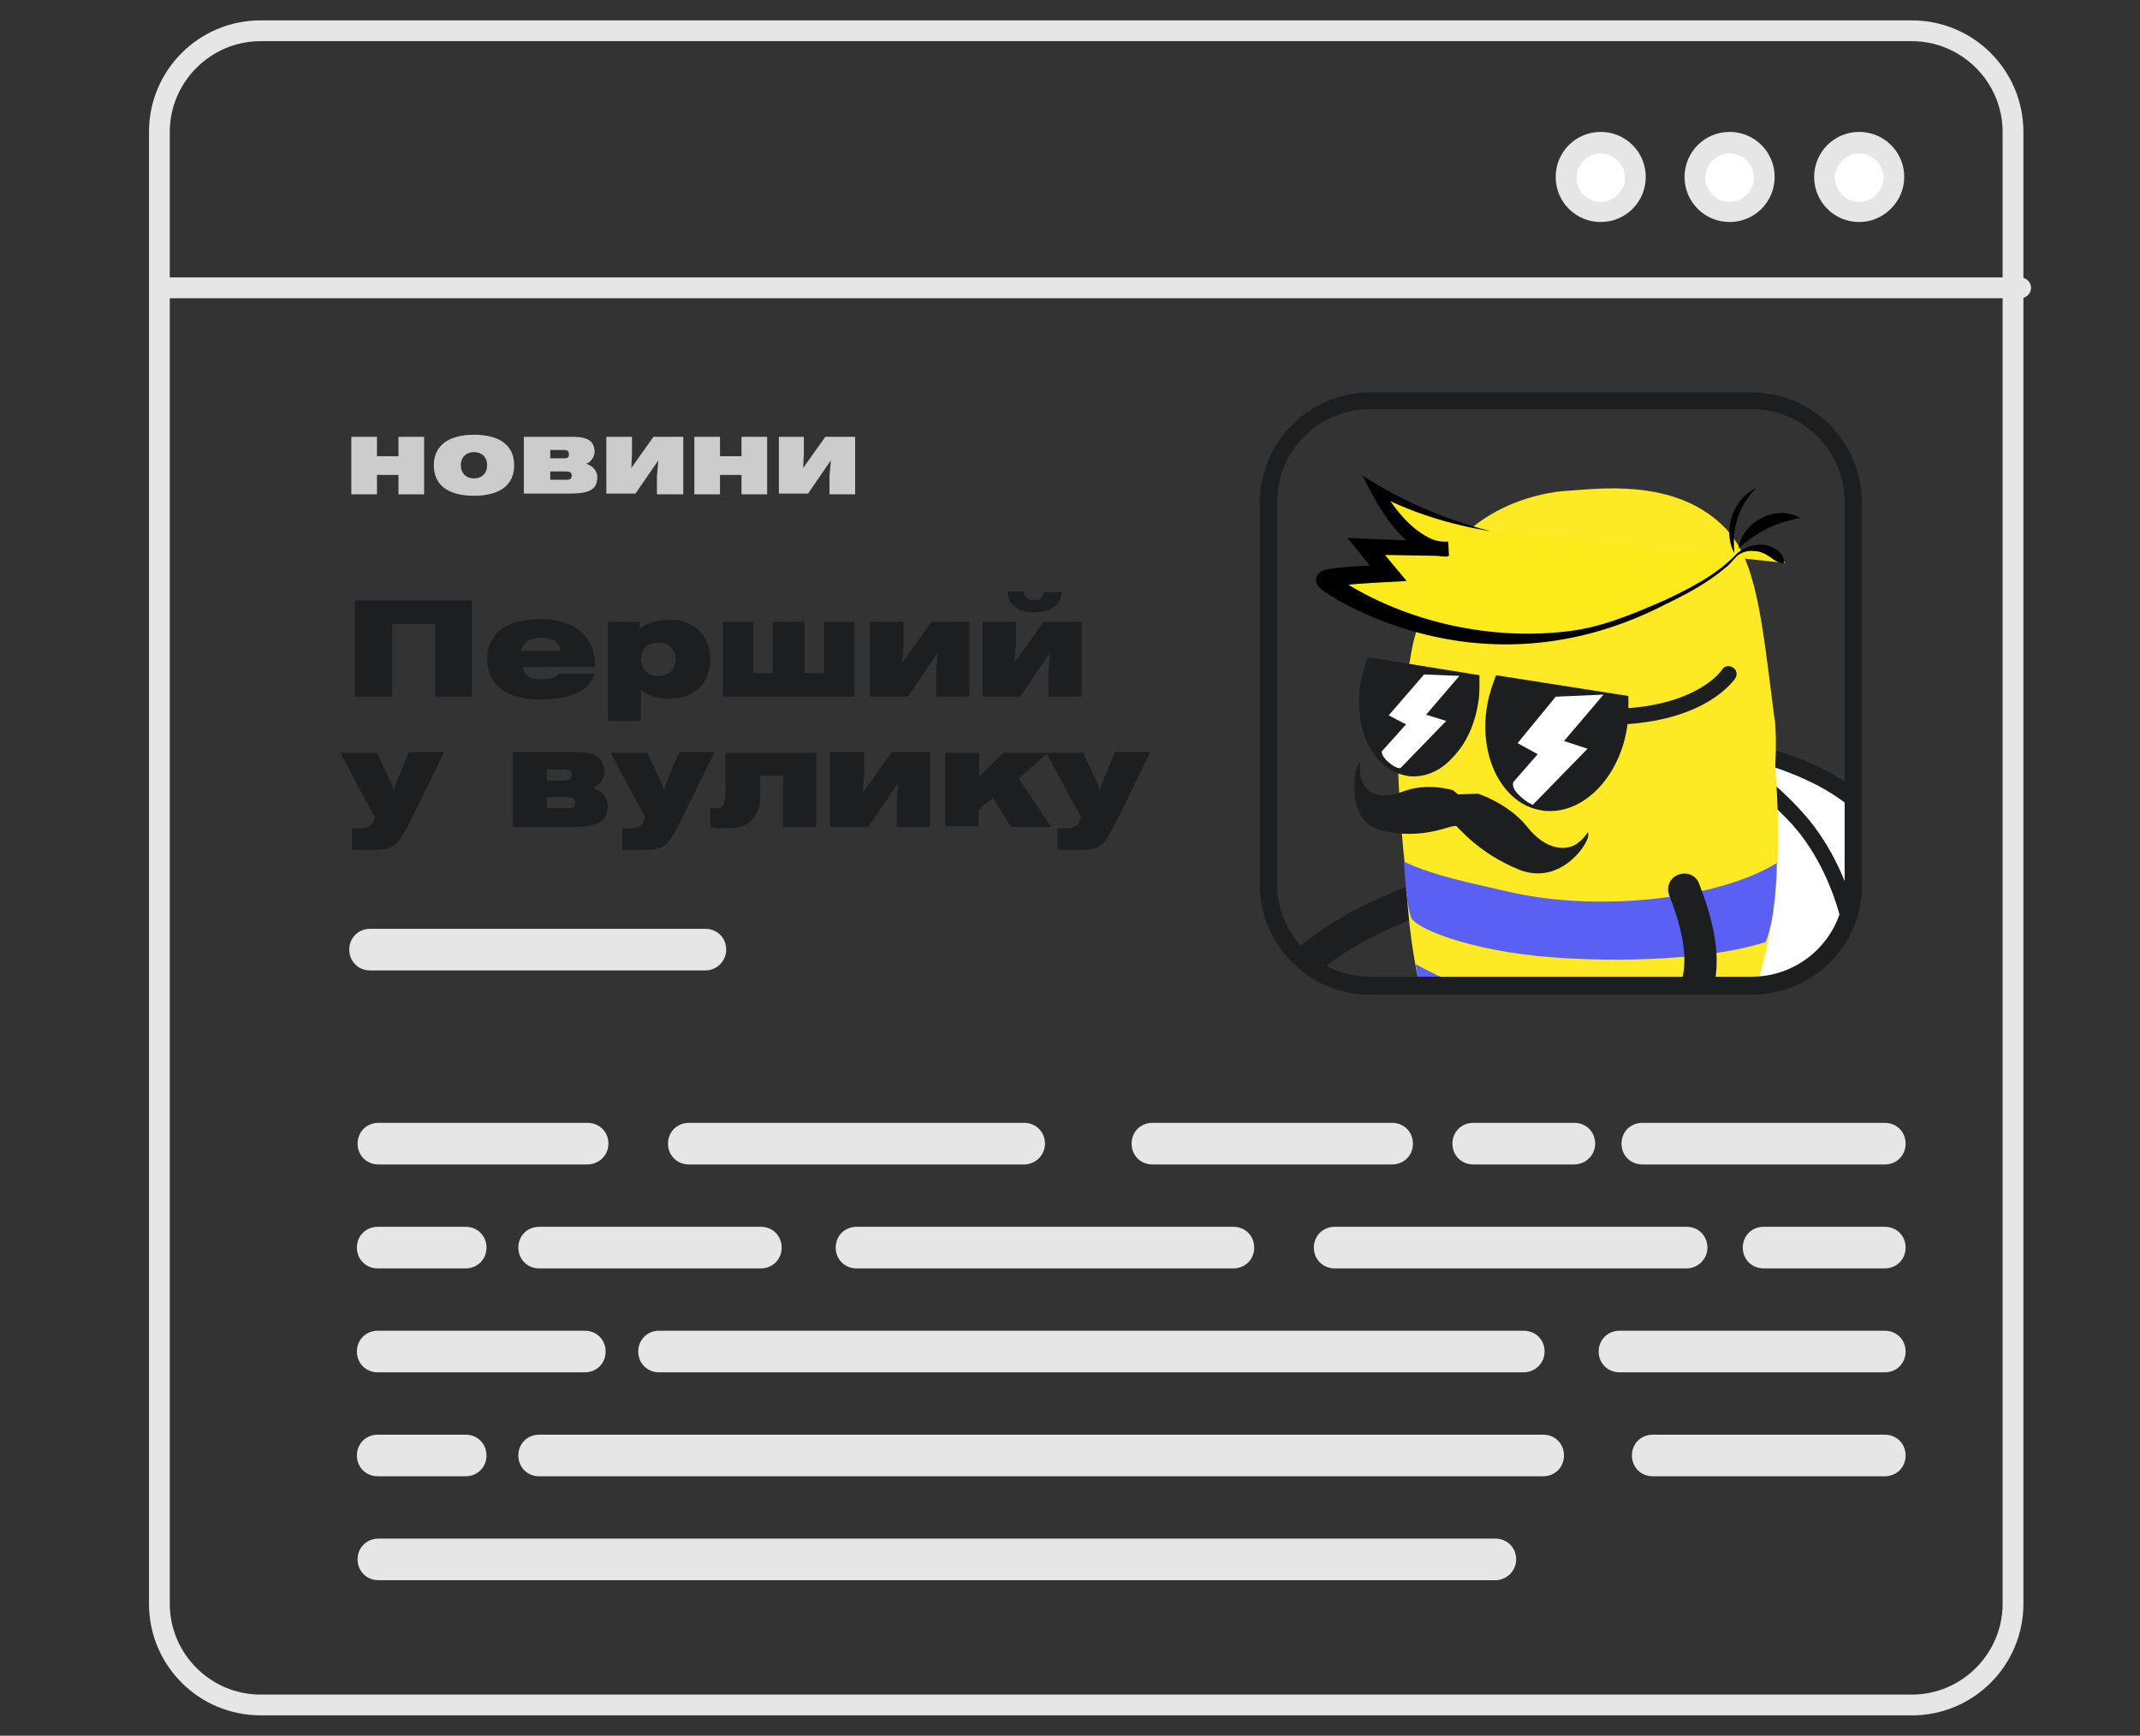 <?xml version="1.0" encoding="UTF-8"?>
<svg id="Layer_1" data-name="Layer 1" xmlns="http://www.w3.org/2000/svg" xmlns:xlink="http://www.w3.org/1999/xlink" viewBox="0 0 524 425">
  <rect x="0" y="0" width="524" height="425" fill="#333333" stroke="none"/>
  <defs>
    <style>
      .cls-1 {
        fill: #fdea24;
      }

      .cls-2 {
        fill: #5960f3;
      }

      .cls-3 {
        fill: #1c1e20;
      }

      .cls-4 {
        fill: #fff;
      }

      .cls-5 {
        fill: none;
      }

      .cls-6 {
        isolation: isolate;
      }

      .cls-7 {
        fill: #ccc;
      }

      .cls-8 {
        fill: #fdea1b;
      }

      .cls-9 {
        clip-path: url(#clippath);
      }

      .cls-10 {
        fill: #e6e6e6;
      }
    </style>
    <clipPath id="clippath">
      <path class="cls-5" d="M428.94,241.51h-93.49c-13.74,0-24.94-11.2-24.94-24.94v-93.49c0-13.74,11.2-24.94,24.94-24.94h93.49c13.74,0,24.94,11.2,24.94,24.94v93.49c0,13.74-11.03,24.94-24.94,24.94Z"/>
    </clipPath>
  </defs>
  <g>
    <path class="cls-10" d="M143.89,285.12h-51.24c-2.88,0-5.09-2.21-5.09-5.09s2.21-5.09,5.09-5.09h51.24c2.88,0,5.09,2.21,5.09,5.09s-2.38,5.09-5.09,5.09Z"/>
    <path class="cls-10" d="M250.78,285.12h-82.12c-2.88,0-5.09-2.21-5.09-5.09s2.21-5.09,5.09-5.09h82.12c2.88,0,5.09,2.21,5.09,5.09s-2.38,5.09-5.09,5.09Z"/>
    <path class="cls-10" d="M172.73,237.61h-82.12c-2.88,0-5.09-2.21-5.09-5.09s2.21-5.09,5.09-5.09h82.12c2.88,0,5.09,2.21,5.09,5.09s-2.38,5.09-5.09,5.09Z"/>
    <path class="cls-10" d="M340.88,285.12h-58.71c-2.88,0-5.09-2.21-5.09-5.09s2.21-5.09,5.09-5.09h58.71c2.88,0,5.09,2.21,5.09,5.09s-2.21,5.09-5.09,5.09Z"/>
    <path class="cls-10" d="M385.5,285.12h-24.77c-2.88,0-5.09-2.21-5.09-5.09s2.21-5.09,5.09-5.09h24.77c2.88,0,5.09,2.21,5.09,5.09s-2.38,5.09-5.09,5.09Z"/>
    <path class="cls-10" d="M461.52,285.12h-59.39c-2.88,0-5.09-2.21-5.09-5.09s2.21-5.09,5.09-5.09h59.39c2.88,0,5.09,2.21,5.09,5.09s-2.21,5.09-5.09,5.09Z"/>
    <path class="cls-10" d="M114.03,310.57h-21.55c-2.88,0-5.09-2.21-5.09-5.09s2.21-5.09,5.09-5.09h21.55c2.88,0,5.09,2.21,5.09,5.09s-2.21,5.09-5.09,5.09Z"/>
    <path class="cls-10" d="M186.31,310.57h-54.3c-2.88,0-5.09-2.21-5.09-5.09s2.21-5.09,5.09-5.09h54.3c2.88,0,5.09,2.21,5.09,5.09s-2.21,5.09-5.09,5.09Z"/>
    <path class="cls-10" d="M302.02,310.57h-92.3c-2.88,0-5.09-2.21-5.09-5.09s2.21-5.09,5.09-5.09h92.3c2.88,0,5.09,2.21,5.09,5.09s-2.21,5.09-5.09,5.09Z"/>
    <path class="cls-10" d="M412.99,310.57h-86.19c-2.88,0-5.09-2.21-5.09-5.09s2.21-5.09,5.09-5.09h86.19c2.88,0,5.09,2.21,5.09,5.09s-2.38,5.09-5.09,5.09Z"/>
    <path class="cls-10" d="M461.52,310.57h-29.69c-2.88,0-5.09-2.21-5.09-5.09s2.21-5.09,5.09-5.09h29.69c2.88,0,5.09,2.21,5.09,5.09s-2.21,5.09-5.09,5.09Z"/>
    <path class="cls-10" d="M143.21,336.02h-50.73c-2.88,0-5.09-2.21-5.09-5.09s2.21-5.09,5.09-5.09h50.73c2.88,0,5.09,2.21,5.09,5.09s-2.21,5.09-5.09,5.09Z"/>
    <path class="cls-10" d="M373.12,336.02h-211.75c-2.88,0-5.09-2.21-5.09-5.09s2.21-5.09,5.09-5.09h211.75c2.88,0,5.09,2.21,5.09,5.09s-2.38,5.09-5.09,5.09Z"/>
    <path class="cls-10" d="M461.52,336.02h-64.98c-2.88,0-5.09-2.21-5.09-5.09s2.21-5.09,5.09-5.09h64.98c2.88,0,5.09,2.21,5.09,5.09s-2.21,5.09-5.09,5.09Z"/>
    <path class="cls-10" d="M114.03,361.47h-21.55c-2.88,0-5.09-2.21-5.09-5.09s2.21-5.09,5.09-5.09h21.55c2.88,0,5.09,2.21,5.09,5.09s-2.21,5.09-5.09,5.09Z"/>
    <path class="cls-10" d="M377.87,361.47h-245.86c-2.88,0-5.09-2.21-5.09-5.09s2.21-5.09,5.09-5.09h245.86c2.88,0,5.09,2.21,5.09,5.09s-2.21,5.09-5.09,5.09Z"/>
    <path class="cls-10" d="M461.52,361.47h-56.84c-2.88,0-5.09-2.21-5.09-5.09s2.21-5.09,5.09-5.09h56.84c2.88,0,5.09,2.21,5.09,5.09s-2.21,5.09-5.09,5.09Z"/>
    <path class="cls-10" d="M366.16,386.92H92.65c-2.88,0-5.09-2.21-5.09-5.09s2.21-5.09,5.09-5.09h273.51c2.88,0,5.09,2.21,5.09,5.09s-2.38,5.09-5.09,5.09Z"/>
  </g>
  <path class="cls-10" d="M468.13,420.01H63.8c-15.1,0-27.32-12.22-27.32-27.32V32.31c0-15.1,12.22-27.32,27.32-27.32h404.33c15.1,0,27.32,12.22,27.32,27.32v360.39c0,15.1-12.22,27.32-27.32,27.32ZM63.8,10.08c-12.22,0-22.23,10.01-22.23,22.23v360.39c0,12.22,10.01,22.23,22.23,22.23h404.33c12.22,0,22.23-10.01,22.23-22.23V32.31c0-12.22-10.01-22.23-22.23-22.23,0,0-404.33,0-404.33,0Z"/>
  <path class="cls-10" d="M494.77,73.03H40.9c-1.36,0-2.55-1.19-2.55-2.55s1.19-2.55,2.55-2.55h453.88c1.36,0,2.55,1.19,2.55,2.55s-1.19,2.55-2.55,2.55Z"/>
  <g>
    <g>
      <circle class="cls-4" cx="391.95" cy="43.34" r="8.48"/>
      <path class="cls-10" d="M391.95,54.36c-6.11,0-11.03-4.92-11.03-11.03s4.92-11.03,11.03-11.03,11.03,4.92,11.03,11.03-4.92,11.03-11.03,11.03ZM391.95,37.57c-3.22,0-5.94,2.71-5.94,5.94s2.71,5.94,5.94,5.94,5.94-2.71,5.94-5.94-2.71-5.94-5.94-5.94Z"/>
    </g>
    <g>
      <circle class="cls-4" cx="423.51" cy="43.34" r="8.48"/>
      <path class="cls-10" d="M423.51,54.36c-6.11,0-11.03-4.92-11.03-11.03s4.92-11.03,11.03-11.03,11.03,4.92,11.03,11.03-4.92,11.03-11.03,11.03ZM423.51,37.57c-3.22,0-5.94,2.71-5.94,5.94s2.71,5.94,5.94,5.94,5.94-2.71,5.94-5.94-2.55-5.94-5.94-5.94Z"/>
    </g>
    <g>
      <circle class="cls-4" cx="455.24" cy="43.34" r="8.48"/>
      <path class="cls-10" d="M455.24,54.36c-6.11,0-11.03-4.92-11.03-11.03s4.92-11.03,11.03-11.03,11.03,4.92,11.03,11.03-5.09,11.03-11.03,11.03ZM455.24,37.57c-3.22,0-5.94,2.71-5.94,5.94s2.71,5.94,5.94,5.94,5.94-2.71,5.94-5.94-2.71-5.94-5.94-5.94Z"/>
    </g>
  </g>
  <g>
    <g class="cls-6">
      <path class="cls-3" d="M86.88,147.01h28.67v23.58h-8.99v-17.82h-10.52v17.82h-9.16v-23.58Z"/>
      <path class="cls-3" d="M132.35,171.27c-8.48,0-13.06-3.56-13.06-9.84s4.58-9.84,13.06-9.84,13.4,4.24,13.4,11.71h-17.65c0,2.04,1.7,3.05,4.75,3.05,2.04,0,3.39-.51,3.9-1.36h8.82c-1.19,4.07-5.77,6.28-13.23,6.28ZM137.27,159.39c-.17-2.04-1.87-3.22-4.58-3.22-2.88,0-4.75,1.19-5.09,3.22h9.67Z"/>
      <path class="cls-3" d="M148.81,152.27h7.8v1.7c2.04-1.53,4.41-2.21,7.3-2.21,6.11,0,10.01,3.73,10.01,9.67s-3.9,9.67-10.18,9.67c-2.55,0-4.75-.68-6.79-2.04v7.47h-8.14v-24.26ZM161.19,165.5c2.55,0,4.24-1.53,4.24-4.07s-1.7-4.07-4.24-4.07-4.24,1.53-4.24,4.07,1.87,4.07,4.24,4.07Z"/>
      <path class="cls-3" d="M197,152.27v12.56h4.75v-12.56h7.47v18.32h-32.24v-18.32h7.47v12.56h4.75v-12.56h7.8Z"/>
      <path class="cls-3" d="M213.11,152.27h8.14v5.6l-.34,4.41,7.13-10.01h9.33v18.32h-8.14v-5.6l.34-5.09-7.3,10.69h-9.33v-18.32h.17Z"/>
      <path class="cls-3" d="M240.6,152.27h8.14v5.6l-.34,4.41,7.13-10.01h9.33v18.32h-8.14v-5.6l.34-5.09-7.3,10.69h-9.16v-18.32ZM250.78,144.97c0,1.02.68,2.04,2.38,2.04s2.38-1.02,2.38-2.04h4.41c0,1.53-.68,2.88-2.04,3.73-1.19.85-2.71,1.19-4.58,1.19-2.04,0-3.56-.34-4.75-1.19s-1.87-2.21-1.87-3.9h4.07v.17Z"/>
    </g>
    <g class="cls-6">
      <path class="cls-3" d="M88.07,202.83c2.21,0,3.22-.68,3.73-2.71l-8.48-15.78h8.99l3.05,6.45c.51,1.02.85,1.87,1.02,2.88.17-.85.51-1.7.85-2.55l2.88-6.96h8.65l-7.8,15.95c-1.7,3.39-2.88,5.43-3.73,6.28-1.53,1.53-3.05,1.7-5.43,1.7h-5.6v-5.26h1.87Z"/>
      <path class="cls-3" d="M125.73,184.16h15.44c4.92,0,6.79,1.53,6.79,4.92,0,1.7-1.36,3.39-2.71,3.9,2.21.68,3.56,2.38,3.56,4.24,0,4.41-3.05,5.26-9.16,5.26h-14.08v-18.32h.17ZM133.88,191.12h4.41c1.19,0,1.7-.51,1.7-1.36s-.34-1.36-1.7-1.36h-4.41v2.71ZM133.88,197.91h5.09c1.36,0,1.87-.34,1.87-1.36,0-.85-.51-1.36-1.87-1.36h-5.09v2.71Z"/>
      <path class="cls-3" d="M154.24,202.83c2.21,0,3.22-.68,3.73-2.71l-8.48-15.78h8.99l3.05,6.45c.51,1.02.85,1.87,1.02,2.88.17-.85.51-1.7.85-2.55l2.88-6.96h8.65l-7.8,15.95c-1.7,3.39-2.88,5.43-3.73,6.28-1.53,1.53-3.05,1.7-5.43,1.7h-5.6v-5.26h1.87Z"/>
      <path class="cls-3" d="M199.88,184.16v18.32h-8.14v-12.56h-5.6v5.6c0,2.38-1.02,4.07-2.04,5.26-1.19,1.36-3.22,2.04-5.77,2.04-2.04,0-3.05,0-4.41-.34v-4.75c.51.17,1.19.17,1.53.17,1.87,0,2.21-1.19,2.21-5.77v-7.8h22.23v-.17Z"/>
      <path class="cls-3" d="M203.44,184.16h8.14v5.6l-.34,4.41,7.13-10.01h9.33v18.32h-8.14v-5.6l.34-5.09-7.3,10.69h-9.33v-18.32h.17Z"/>
      <path class="cls-3" d="M231.61,184.33h8.14v5.77l5.94-5.77h10.86l-7.13,6.28,7.97,11.88h-9.84l-4.41-7.13-3.56,2.88v4.07h-8.14v-17.99h.17Z"/>
      <path class="cls-3" d="M260.96,202.83c2.21,0,3.22-.68,3.73-2.71l-8.48-15.78h8.99l3.05,6.45c.51,1.02.85,1.87,1.02,2.88.17-.85.51-1.7.85-2.55l2.88-6.96h8.65l-7.8,15.95c-1.7,3.39-2.88,5.43-3.73,6.28-1.53,1.53-3.05,1.7-5.43,1.7h-5.77v-5.26h2.04Z"/>
    </g>
  </g>
  <g class="cls-6">
    <path class="cls-7" d="M86.03,106.96h6.28v4.75h5.26v-4.75h6.28v14.08h-6.28v-4.75h-5.26v4.75h-6.28v-14.08Z"/>
    <path class="cls-7" d="M116.06,106.45c6.45,0,9.84,2.71,9.84,7.47s-3.39,7.47-9.84,7.47-9.84-2.71-9.84-7.47,3.56-7.47,9.84-7.47ZM116.06,117.14c1.87,0,3.22-1.19,3.22-3.22s-1.36-3.22-3.22-3.22-3.22,1.19-3.22,3.22,1.36,3.22,3.22,3.22Z"/>
    <path class="cls-7" d="M128.45,106.96h11.88c3.73,0,5.26,1.19,5.26,3.73,0,1.19-1.02,2.55-2.04,2.88,1.7.51,2.71,1.87,2.71,3.22,0,3.39-2.38,4.07-7.13,4.07h-10.86v-13.91h.17ZM134.73,112.22h3.39c1.02,0,1.19-.34,1.19-1.02s-.34-1.02-1.19-1.02h-3.39v2.04ZM134.73,117.48h3.9c1.02,0,1.36-.34,1.36-1.02s-.34-1.02-1.36-1.02h-3.9v2.04Z"/>
    <path class="cls-7" d="M148.47,106.96h6.28v4.24l-.17,3.39,5.43-7.64h7.3v14.08h-6.45v-4.41l.34-3.9-5.6,8.14h-7.13v-13.91Z"/>
    <path class="cls-7" d="M170.02,106.96h6.28v4.75h5.26v-4.75h6.28v14.08h-6.28v-4.75h-5.26v4.75h-6.28v-14.08Z"/>
    <path class="cls-7" d="M190.55,106.96h6.28v4.24l-.17,3.39,5.43-7.64h7.3v14.08h-6.28v-4.41l.34-3.9-5.6,8.14h-7.13v-13.91h-.17Z"/>
  </g>
  <g class="cls-9">
    <g>
      <path class="cls-3" d="M315.43,243.89c-1.02,0-2.04-.34-2.71-1.19-1.53-1.53-1.7-4.07-.17-5.6,10.18-10.69,22.06-16.12,33.6-20.7,2.04-.85,4.41.17,5.09,2.21.85,2.04-.17,4.41-2.21,5.09-12.22,4.75-22.06,9.67-30.71,18.66-.68,1.02-1.7,1.53-2.88,1.53Z"/>
      <g>
        <path class="cls-3" d="M377.02,317.36c-2.04,0-3.73-1.53-3.9-3.56-2.88-22.74-.34-47.85-.17-48.87.17-2.21,2.21-3.73,4.41-3.56,2.21.17,3.73,2.21,3.56,4.41,0,.17-2.55,25.28.17,47,.34,2.21-1.36,4.24-3.39,4.41-.34.17-.51.17-.68.17Z"/>
        <g>
          <path class="cls-4" d="M411.12,181.45s14.25,58.37,31.05,72.45c16.97,13.91,37.33,1.7,35.8-16.97-1.53-18.66-16.46-39.19-33.43-47.34-16.97-8.14-34.78-8.14-34.78-8.14"/>
          <path class="cls-3" d="M457.78,262.04c-5.77,0-11.54-2.21-16.8-6.45-17.14-14.25-31.22-71.09-31.73-73.47l.68-.17v-2.38c.68,0,18.32.17,35.63,8.31,17.82,8.48,33.09,30.03,34.61,49.04.85,9.67-3.9,18.49-12.05,22.74-3.39,1.53-6.79,2.38-10.35,2.38ZM413.84,183.66c3.05,11.54,15.61,57.01,29.69,68.72,7.13,5.94,15.44,7.13,22.57,3.56,6.79-3.56,10.52-10.69,9.84-18.66-1.36-17.65-15.61-37.67-32.24-45.64-11.71-5.77-23.75-7.47-29.86-7.97Z"/>
        </g>
        <g>
          <path class="cls-4" d="M412.65,180.09s-9.84,59.39.17,78.73c10.01,19.34,33.6,16.12,39.53-1.53,5.94-17.82.34-42.59-12.22-56.67-12.56-14.08-28.67-21.21-28.67-21.21"/>
          <path class="cls-3" d="M432.67,274.26c-8.82,0-16.8-5.26-21.55-14.42-10.18-19.85-.85-77.71-.51-80.09l.68.17,1.02-2.21c.68.34,16.8,7.3,29.52,21.72,13.06,14.76,18.66,40.55,12.56,58.71-3.05,9.33-10.69,15.44-20.02,16.12-.51-.17-1.19,0-1.7,0ZM414.35,183.15c-1.7,11.71-7.97,58.54.51,74.83,4.24,8.14,11.37,12.73,19.34,12.05,7.64-.51,13.91-5.77,16.46-13.4,5.6-16.8.51-40.89-11.71-54.63-8.82-9.67-19.34-15.95-24.6-18.83Z"/>
        </g>
        <path class="cls-1" d="M435.22,212.5c-.17,5.26-.68,10.18-1.53,14.25-.51,2.55-1.02,5.09-1.7,7.8-.34,1.7-.85,3.39-1.36,5.09-.34.85-.51,1.87-.85,2.71-2.38,7.3-5.6,14.25-10.01,19.85-.17.17-.34.51-.51.68-10.52,13.23-24.43,11.2-53.28,4.75-21.04-4.75-21.38-50.22-22.06-56.67-.68-5.26-2.38-27.83-1.36-34.1l3.05-17.31c.34-2.21,1.02-4.41,1.7-6.62,4.75-28.51,30.37-32.41,36.31-32.75,6.79-.34,26.81-3.56,39.02,9.33,7.3,7.8,8.65,21.04,11.71,45.3.68,3.22.51,9.5.34,13.06.68,8.65.85,16.97.51,24.6Z"/>
        <path class="cls-2" d="M428.77,245.42c-2.38,7.3-4.75,11.2-8.99,16.8-27.66,7.64-68.04-8.14-68.04-8.14-3.73-8.48-3.73-9.84-5.09-17.99,5.77,3.22,15.44,7.47,22.57,9.5,19.85,5.77,46.15,6.11,59.56-.17Z"/>
        <path class="cls-2" d="M435.05,211.31c0,1.19-.17,13.23-2.71,19.34-13.06,4.24-34.95,5.09-52.6,3.73-19.85-1.53-33.43-7.13-34.27-9.84-1.19-3.73-1.36-9.33-1.7-13.57,6.96,3.39,17.14,5.43,25.28,7.3,23.08,5.43,52.43,1.53,66-6.96Z"/>
        <path class="cls-3" d="M397.55,177.38c-1.02,0-1.87-.85-1.87-1.87s.68-2.04,1.87-2.04c18.32-1.02,24.09-9.33,24.09-9.5.51-.85,1.7-1.19,2.71-.51.85.51,1.19,1.7.51,2.71-.34.34-6.62,10.01-27.32,11.2h0Z"/>
        <path class="cls-3" d="M361.92,194.34s7.47,2.38,12.05,8.14c4.58,5.77,9.5,5.94,12.22,4.07,2.71-2.04,2.71-3.73,2.71-2.04.17,1.87-6.62,12.39-16.8,8.48-10.18-4.07-15.1-10.52-16.46-11.71-1.36-1.19-.17-3.9-3.73-3.73-3.73.17,1.02-2.88,1.02-2.88l8.99-.34Z"/>
        <path class="cls-3" d="M355.81,193.5s-6.28-2.04-12.39.34c-6.11,2.38-9.5-.17-10.18-3.39-.68-3.22.34-4.75-.68-3.22-1.02,1.53-3.05,14.08,5.77,16.12,8.82,2.21,15.61-.68,17.31-1.02,1.53-.17,2.55-.68,4.92,1.53,2.21,2.21,1.19-5.43,1.19-5.43l-5.94-4.92Z"/>
        <path class="cls-3" d="M399.59,321.94c-2.04,0-3.73-1.53-3.9-3.56-2.88-22.74-.34-47.85-.17-48.87.17-2.21,2.21-3.73,4.41-3.56,2.21.17,3.73,2.21,3.56,4.41,0,.17-2.55,25.28.17,47,.34,2.21-1.36,4.24-3.39,4.41-.34.17-.51.17-.68.17Z"/>
      </g>
      <g>
        <path class="cls-3" d="M367.69,168.05c-.68,1.7-1.02,3.39-1.36,5.26-1.87,11.2,3.39,21.55,11.54,22.74,8.14,1.36,16.29-6.79,18.16-17.99.34-1.87.34-3.73.34-5.43l-28.67-4.58Z"/>
        <path class="cls-3" d="M379.56,198.59c-.68,0-1.36,0-2.04-.17-4.75-.68-8.65-3.9-11.2-8.82-2.38-4.75-3.22-10.69-2.21-16.63.34-2.04.85-3.9,1.53-5.77l.68-1.87,32.41,5.09v1.87c0,2.04,0,3.9-.34,5.94-1.87,11.71-10.01,20.36-18.83,20.36ZM369.21,170.59c-.34,1.02-.51,2.04-.68,3.05-.85,4.92-.17,9.84,1.87,13.74,1.87,3.56,4.58,5.94,7.8,6.45,6.96,1.02,13.91-6.11,15.44-16.12.17-1.02.34-2.04.34-3.05l-24.77-4.07Z"/>
      </g>
      <g>
        <path class="cls-3" d="M336.47,163.29c-.51,1.53-1.02,3.05-1.19,4.75-1.53,10.01,2.71,19,9.5,20.02,6.96,1.02,13.74-6.11,15.27-16.12.34-1.7.34-3.22.34-4.75l-23.92-3.9Z"/>
        <path class="cls-3" d="M346.14,190.1c-.51,0-1.19,0-1.7-.17-4.07-.68-7.3-3.39-9.5-7.8-2.04-4.07-2.55-9.33-1.87-14.59.34-1.7.68-3.39,1.36-5.09l.51-1.53,27.32,4.41v1.7c0,1.7,0,3.56-.34,5.26-.85,5.26-3.05,10.01-6.28,13.23-2.55,2.88-5.94,4.58-9.5,4.58ZM337.82,165.5c-.34.85-.51,1.87-.68,2.71-.68,4.41-.17,8.82,1.53,12.22,1.53,3.22,3.9,5.09,6.45,5.6,2.71.51,5.43-.68,7.97-3.22,2.55-2.71,4.41-6.62,5.09-11.2.17-.85.17-1.87.34-2.88l-20.7-3.22Z"/>
      </g>
      <path class="cls-4" d="M392.63,170.08l-9.67,11.37,5.77,1.87-13.4,13.74s-1.53-.51-3.56-2.55c-1.87-1.87-1.19-3.05-1.19-3.05l5.94-6.79-4.92-2.71,9.33-11.37,11.71-.51Z"/>
      <path class="cls-4" d="M357.34,165.5l-8.14,9.5,4.92,1.53-11.2,11.54s-.85.34-3.05-1.53c-1.7-1.53-1.53-2.55-1.53-2.55l5.94-6.62-4.24-2.21,8.65-10.01,8.65.34Z"/>
      <g>
        <path class="cls-8" d="M364.63,130.04c-16.8-3.56-27.49-10.35-27.49-10.35,0,0,7.97,15.61,17.65,14.59l-20.02-.51,5.26,6.62s-13.74.68-15.1,1.36c-1.36.85,29.18,20.7,63.97,12.73,7.97-1.87,29.86-10.52,36.14-18.16,1.7-2.04,7.64-4.41,12.05,1.53"/>
        <path d="M364.63,130.04c-9.84-1.7-19.34-4.58-28.17-9.33l1.7-1.53c2.88,4.75,6.62,9.84,11.54,12.39,1.53.85,3.22,1.19,4.92,1.02l.17,3.56-20.02-.34,1.7-3.22c1.7,2.21,6.28,7.64,7.97,9.67-5.43.34-11.37.51-16.8,1.19l-1.02.17c-.34,0-.68.17-.68.17h0c.68-.17,1.19-1.19,1.02-1.87,0-.34-.17-.85-.34-1.02-.17-.17,0,0,0,0,16.12,11.03,37.33,15.95,56.67,13.74,8.48-.85,16.46-4.24,24.26-7.64,6.45-3.05,12.9-6.28,17.82-11.54,2.38-1.87,5.94-2.88,8.82-1.36,1.36.68,2.88,1.87,2.55,3.9-2.04-.34-2.55-1.19-3.73-1.87-1.02-.68-2.21-1.19-3.56-1.19-1.36-.17-2.71.17-3.9,1.02-1.02.85-1.87,2.21-3.05,3.05-4.41,3.73-9.5,6.45-14.76,8.99-21.38,11.03-44.62,12.9-67.36,4.75-5.6-2.04-10.86-4.41-15.95-7.8-.68-.51-1.19-.85-1.7-1.53s-.68-1.53-.17-2.55c.17-.34.68-.85,1.02-1.02.68-.34,1.36-.34,1.7-.51,4.75-.68,9.5-.85,14.25-1.02l-1.53,3.39c-1.87-2.21-6.28-7.97-8.14-10.01,2.71.17,21.21.85,24.43,1.02l.17,3.56c-9.16.17-14.93-8.65-18.83-15.95l-2.04-3.9c9.67,6.28,20.19,10.69,31.05,13.57h0Z"/>
      </g>
      <path class="cls-3" d="M406.2,257.46c-1.19,0-2.21-.51-3.05-1.36-1.36-1.7-1.19-4.24.51-5.6,6.62-5.6,13.06-10.86,5.09-31.22-.85-2.04.17-4.41,2.21-5.09,2.04-.85,4.41.17,5.09,2.21,9.33,23.75,1.87,32.58-7.3,40.21-.85.51-1.7.85-2.55.85Z"/>
      <g>
        <path d="M425.71,134.28c.85-6.62,9.33-10.86,15.1-7.47-6.11,1.19-10.52,3.39-15.1,7.47h0Z"/>
        <path d="M424.7,135.47c-3.05-5.43-.34-13.4,5.26-15.95-4.24,4.41-5.94,9.84-5.26,15.95h0Z"/>
      </g>
    </g>
  </g>
  <path class="cls-3" d="M428.94,243.55h-93.49c-14.93,0-26.98-12.22-26.98-26.98v-93.49c0-14.93,12.22-26.98,26.98-26.98h93.49c14.93,0,26.98,12.22,26.98,26.98v93.49c.17,14.93-12.05,26.98-26.98,26.98ZM335.45,100.18c-12.56,0-22.74,10.18-22.74,22.74v93.49c0,12.56,10.18,22.74,22.74,22.74h93.49c12.56,0,22.74-10.18,22.74-22.74v-93.49c0-12.56-10.18-22.74-22.74-22.74h-93.49Z"/>
</svg>